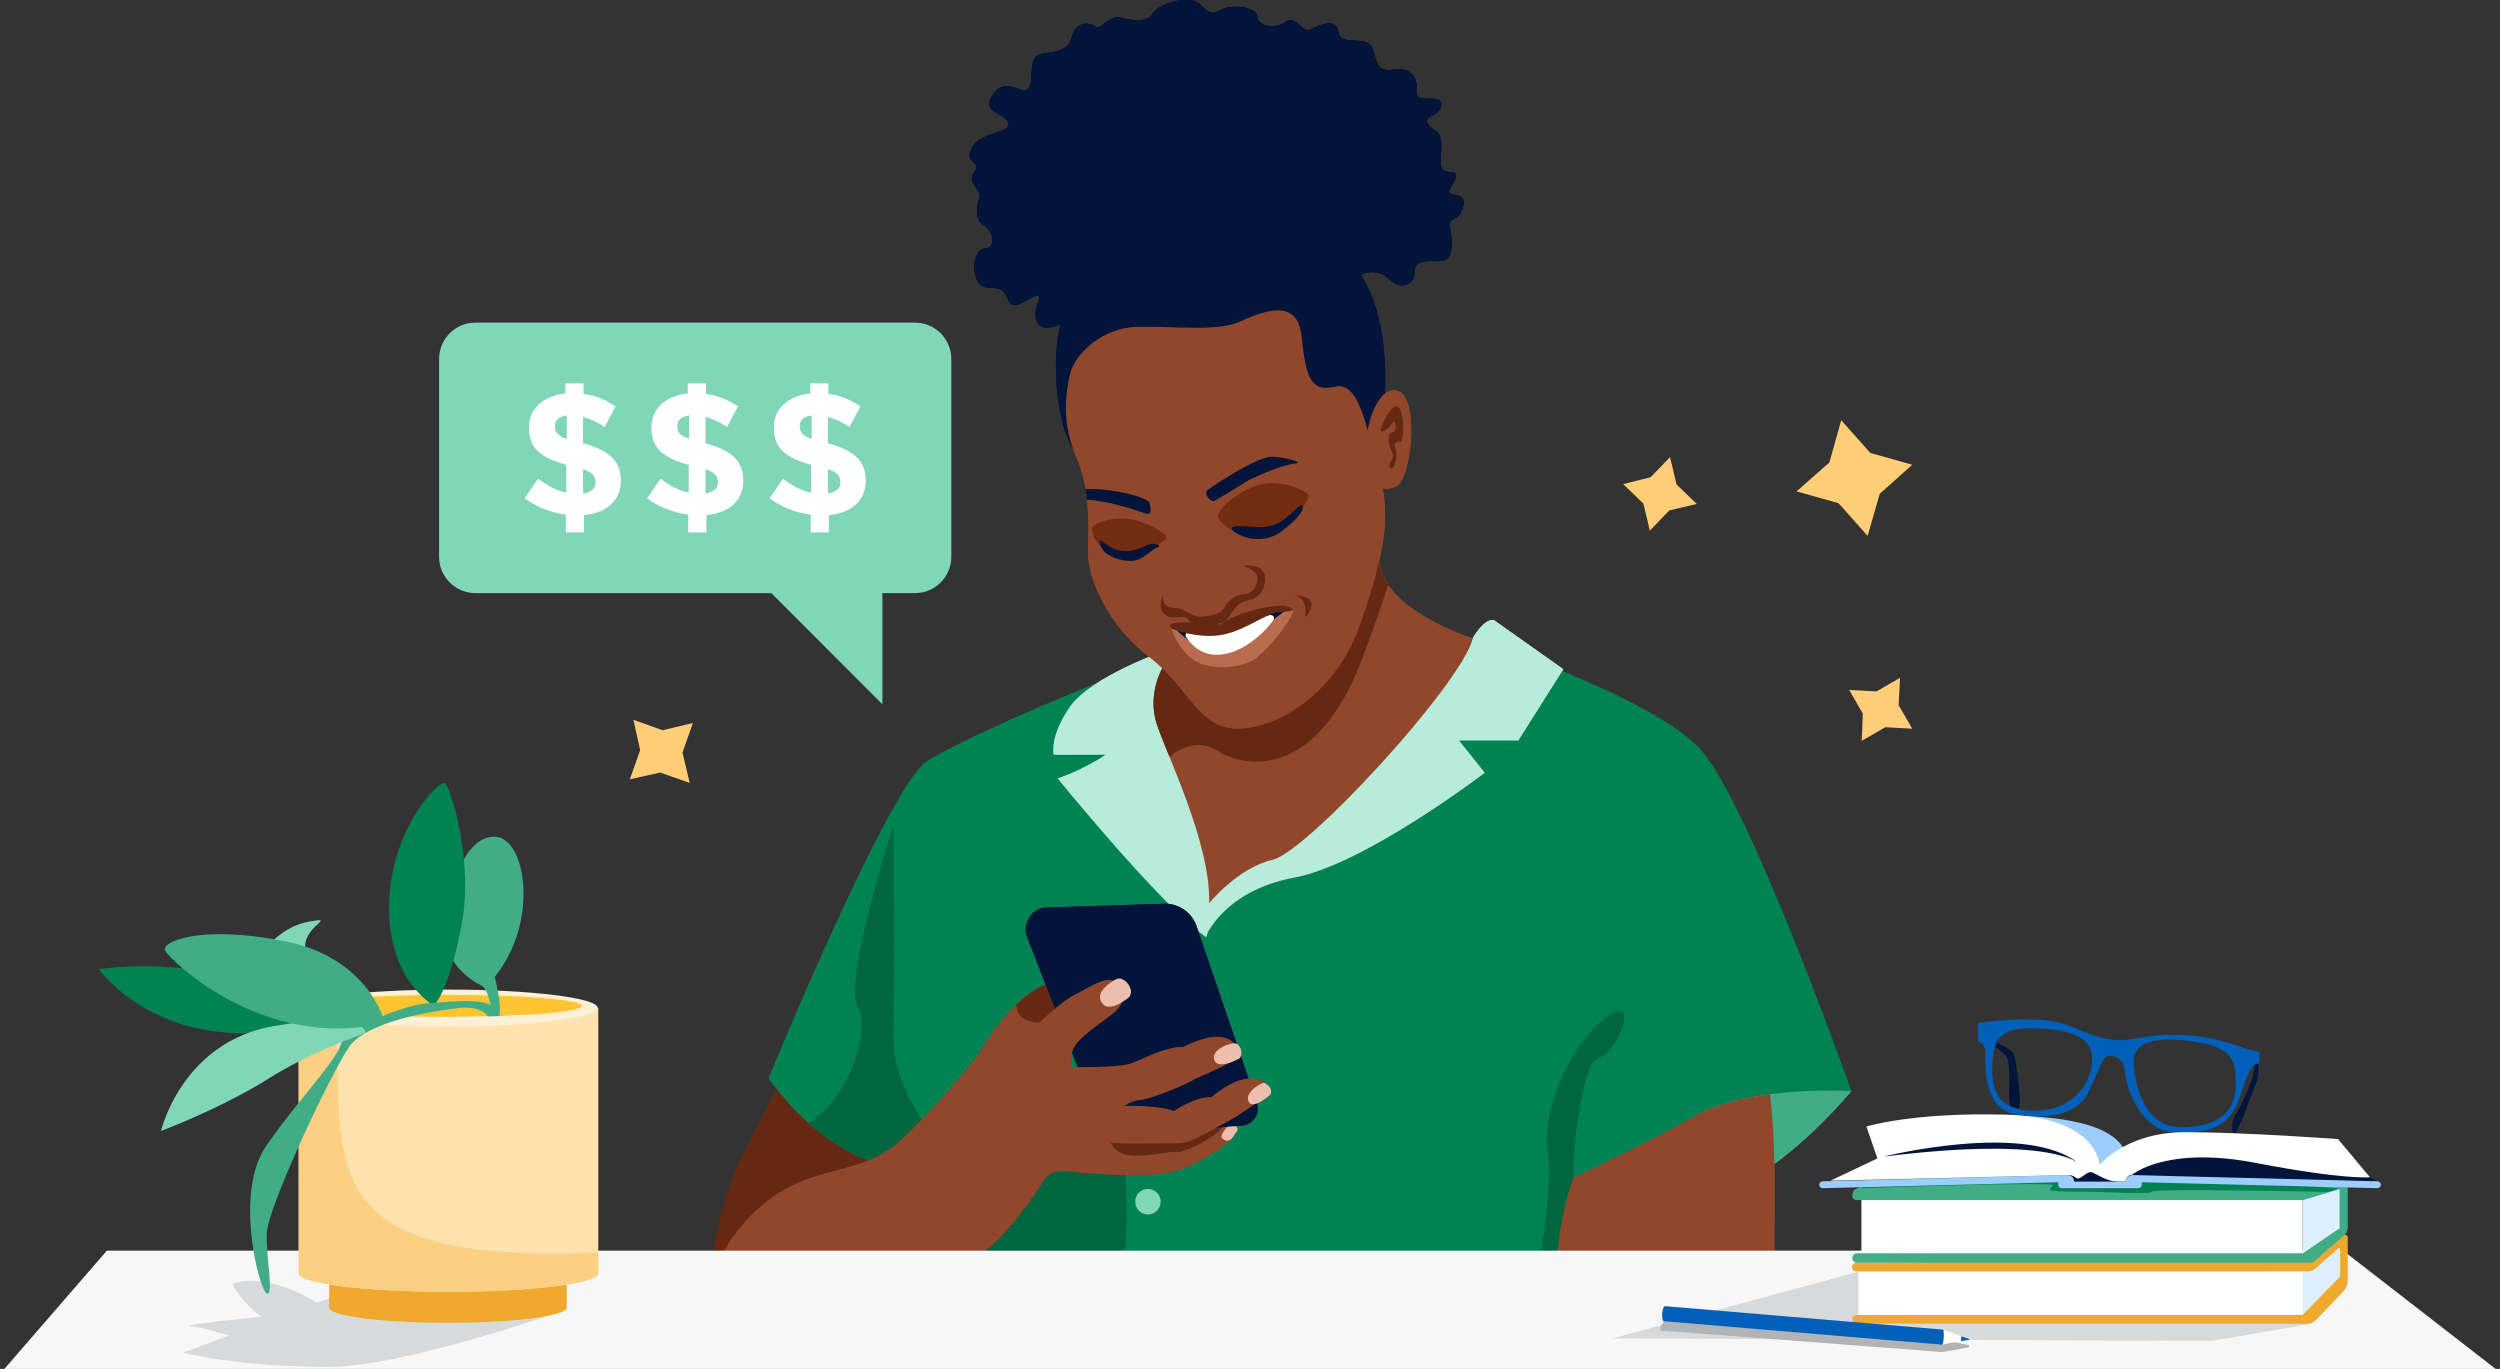 <svg width="515" height="282" viewBox="0 0 515 282" fill="none" xmlns="http://www.w3.org/2000/svg">
	<rect x="0" y="0" width="515" height="282" fill="#333333" stroke="none"/>
	<g clip-path="url(#clip0_2_3)">
		<path
			d="M161.609 221.172C161.609 221.172 153.256 236.889 151.155 242.076C149.054 247.262 144.566 263.579 146.797 269.365C149.028 275.151 180.183 247.992 180.183 247.992L184.074 232.275L161.609 221.172Z"
			fill="#652812"
		/>
		<path
			d="M354.663 221.641C354.663 221.641 380.085 222.006 381.356 224.795C381.356 224.795 364.391 245.412 351.161 245.985C337.931 246.559 354.663 221.641 354.663 221.641Z"
			fill="#40AD87"
		/>
		<path
			d="M158.341 222.11C158.341 222.11 182.985 162.163 190.923 156.872C198.861 151.581 241.326 133.362 251.469 132.476C261.612 131.589 303.377 131.485 303.377 131.485C303.377 131.485 340.291 143.318 350.356 154.5C360.421 165.681 381.356 224.769 381.356 224.769C381.356 224.769 360.707 223.44 349.319 229.825C337.931 236.211 324.156 242.597 324.156 242.597L330.511 299.834H221.118C221.118 299.834 194.373 291.311 184.827 283.335C175.28 275.36 185.346 240.746 185.346 240.746C185.346 240.746 171.052 239.938 158.341 222.11Z"
			fill="#008255"
		/>
		<path
			d="M239.925 134.065C239.925 134.065 224.724 139.409 220.418 145.56C216.111 151.711 217.045 155.49 217.045 155.49H242.001L239.925 134.065Z"
			fill="#C8E4FE"
		/>
		<path
			d="M289.577 145.82L300.939 136.568C304.908 126.585 307.761 127.758 307.761 127.758L322.055 137.871L312.794 152.545H286.619L289.577 145.82Z"
			fill="#C8E4FE"
		/>
		<path
			d="M239.277 145.872C239.277 145.872 230.068 156.272 217.849 160.338C217.849 160.338 238.991 186.35 248.356 192.997C248.356 192.997 248.979 194.039 249.082 186.064C249.186 178.088 246.774 154.839 246.774 154.839L239.277 145.872Z"
			fill="#DEEFFF"
		/>
		<path
			d="M258.836 168.574L244.88 186.09L248.33 193.023C248.33 193.023 252.066 183.483 266.593 180.799C281.12 178.114 305.868 159.191 305.868 159.191L293.494 143.657L258.836 168.574Z"
			fill="#DEEFFF"
		/>
		<path
			d="M227.863 276.533C227.863 272.023 230.976 263.162 231.728 257.662C232.48 252.163 231.728 238.296 231.728 238.296L199.016 236.55L180.832 265.82C180.391 273.275 181.169 280.26 184.827 283.335C194.373 291.311 221.118 299.834 221.118 299.834H229.186C229.315 292.171 227.863 279.66 227.863 276.533Z"
			fill="#004A2D"
		/>
		<path
			d="M184.049 170.06C184.049 170.06 173.568 202.432 176.707 207.358C179.509 211.763 175.125 226.176 166.513 231.363C176.474 240.251 185.32 240.746 185.32 240.746C185.32 240.746 185.06 241.685 184.645 243.275C190.171 241.867 195.307 239.964 195.566 237.749C195.566 237.749 183.711 225.916 184.049 213.483C184.386 201.051 184.049 170.06 184.049 170.06Z"
			fill="#006642"
		/>
		<path
			d="M331.419 209.183C325.012 213.405 317.541 226.906 318.838 237.097C320.135 247.289 315.751 269.678 313.105 275.881C310.459 282.084 320.161 287.271 318.397 299.86H330.485L324.415 245.308C324.26 244.421 324.156 243.535 324.13 242.649C323.922 238.01 325.686 218.748 329.422 217.862C333.157 216.976 337.827 204.96 331.419 209.183Z"
			fill="#006642"
		/>
		<path
			d="M366.595 268.062C364.313 260.399 366.725 244.604 364.65 225.395C359.28 226.098 353.625 227.401 349.293 229.825C337.905 236.211 324.13 242.597 324.13 242.597C324.13 242.597 319.071 255.29 321.25 270.147C323.144 282.892 328.722 290.347 330.122 296.732C330.356 297.749 330.485 298.791 330.46 299.834H377.594C377.594 299.834 369.164 276.663 366.595 268.062Z"
			fill="#91472B"
		/>
		<path
			d="M224.906 97.445C224.906 97.445 224.491 97.862 220.911 92.154C217.331 86.446 215.515 69.374 220.911 59.939C226.306 50.503 237.824 42.163 254.375 43.57C270.925 44.978 286.749 51.494 285.296 82.015C283.844 112.536 256.061 105.76 256.061 105.76L224.906 97.445Z"
			fill="#02143A"
		/>
		<path
			d="M241.56 134.535L239.407 137.714C239.407 137.714 236.294 142.979 238.291 149.157C240.289 155.334 249.446 173.735 249.083 186.064C249.083 186.064 254.971 178.766 262.131 177.124C269.291 175.482 301.017 140.946 303.403 131.511C303.403 131.511 284.259 125.595 284.233 115.143L241.56 134.535Z"
			fill="#91472B"
		/>
		<path
			d="M280.471 136.046C282.962 129.53 284.726 124.422 285.945 120.46C284.881 118.844 284.207 117.072 284.207 115.143L241.56 134.535L239.407 137.714C239.407 137.714 236.294 142.979 238.291 149.157C238.81 150.72 239.77 153.04 240.911 155.881C243.142 154.135 246.904 152.206 250.639 154.578C256.554 158.357 271.081 160.521 280.471 136.046Z"
			fill="#652812"
		/>
		<path
			d="M220.444 77.011C218.913 83.37 219.432 89.105 221.845 94.448C224.257 99.791 224.387 106.933 224.127 113.032C223.868 119.131 228.304 128.826 236.553 135.186C244.802 141.546 246.696 149.574 254.167 150.095C261.638 150.616 274.816 144.1 280.264 128.462C285.711 112.823 286.464 105.551 283.947 96.872C281.431 88.192 280.134 78.418 274.946 79.669C269.758 80.92 268.979 77.141 268.097 69.113C267.215 61.086 259.848 64.265 255.308 66.298C250.769 68.331 241.612 67.184 234.4 67.315C227.188 67.445 221.455 72.814 220.444 77.011Z"
			fill="#91472B"
		/>
		<path
			d="M281.379 90.251C281.379 90.251 282.884 79.565 287.735 80.477C292.586 81.39 290.744 98.644 287.735 100.13C283.273 102.345 280.445 97.106 280.445 97.106L281.379 90.251Z"
			fill="#91472B"
		/>
		<path
			d="M220.833 65.334C220.833 65.334 216.112 68.957 213.985 66.794C211.857 64.63 215.437 60.304 213.544 60.851C211.65 61.398 208.952 64.213 207.811 62.05C206.669 59.886 207.032 59.339 203.427 59.235C199.821 59.131 200.054 51.442 202.752 51.233C205.45 51.025 204.672 47.61 202.648 46.385C200.625 45.16 201.299 42.45 201.74 40.625C202.181 38.801 199.043 37.81 200.703 35.438C202.363 33.066 198.472 33.979 200.21 30.486C201.948 26.994 208.796 27.437 207.681 25.195C206.565 22.953 201.844 23.162 204.646 19.331C207.447 15.499 210.716 20.113 211.935 18.079C213.155 16.047 211.598 11.537 214.529 11.094C217.461 10.651 220.133 10.521 220.807 7.576C221.482 4.63 224.179 4.422 225.528 5.438C226.877 6.455 228.33 3.066 230.794 3.64C233.259 4.213 236.294 4.761 237.539 2.728C238.784 0.695 244.932 -1.104 246.956 0.695C248.979 2.493 249.446 3.301 251.443 2.05C253.441 0.799 258.966 1.372 258.966 3.405C258.966 5.438 262.78 6.116 264.803 4.526C266.826 2.936 268.279 6.794 269.862 6.116C271.444 5.438 275.257 3.301 275.698 6.559C276.139 9.817 281.431 7.002 282.651 9.843C283.87 12.684 283.221 14.926 287.138 14.352C291.055 13.779 292.067 16.281 291.86 18.966C291.652 21.65 297.022 19.07 296.918 21.546C296.814 24.022 292.975 23.814 294.116 25.482C295.258 27.15 296.918 26.733 296.918 29.991C296.918 33.249 296.01 35.282 298.604 35.412C301.198 35.542 299.382 37.341 298.604 39.139C297.826 40.938 302.314 39.035 301.406 42.528C300.498 46.02 298.267 44.326 298.708 46.802C299.149 49.278 299.72 53.788 296.581 53.788C293.442 53.788 291.419 53.449 291.419 56.029C291.419 58.609 288.721 59.965 286.153 57.489C283.584 55.013 280.368 56.42 280.471 56.602C280.575 56.785 243.48 56.081 243.48 56.081L220.833 65.334Z"
			fill="#02143A"
		/>
		<path
			d="M236.475 250.182C237.922 250.182 239.095 249.003 239.095 247.549C239.095 246.095 237.922 244.917 236.475 244.917C235.028 244.917 233.855 246.095 233.855 247.549C233.855 249.003 235.028 250.182 236.475 250.182Z"
			fill="#81D6B8"
		/>
		<path
			d="M158.912 246.819C153.075 251.016 145.033 260.399 146.797 269.391C148.561 278.383 151.026 277.184 152.738 282.136C154.45 287.089 153.749 288.991 167.135 288.288C180.52 287.584 184.541 284.847 187.239 280.26C189.937 275.673 195.359 262.536 201.948 258.288C208.537 254.039 215.93 241.737 215.93 241.737L205.943 218.826C205.943 218.826 202.882 215.49 202.778 215.673C202.674 215.855 193.958 227.193 185.735 234.752C177.511 242.31 168.769 239.73 158.912 246.819Z"
			fill="#91472B"
		/>
		<path
			d="M254.452 228.679C254.452 228.679 254.504 232.719 253.856 234.23C253.207 235.742 246.826 239.86 241.871 241.346C236.916 242.832 222.752 241.606 220.651 241.346C218.55 241.085 216.371 241.111 215.152 242.962C213.933 244.812 204.127 226.698 204.127 226.698L211.261 220.911L226.203 226.046L226.592 233.266L244.88 231.155L254.452 228.679Z"
			fill="#91472B"
		/>
		<path
			d="M228.615 234.804C228.615 234.804 229.212 237.749 232.999 238.036C236.787 238.322 241.067 237.045 242.416 237.306C243.765 237.567 249.394 234.752 251.288 232.823C253.181 230.894 252.559 229.93 252.559 229.93L228.615 234.804Z"
			fill="#652812"
		/>
		<path
			d="M199.691 223.466C199.691 223.466 198.783 222.215 201.611 217.132C204.438 212.05 210.353 204.413 215.93 202.588C221.507 200.764 217.85 213.405 217.85 213.405L199.691 223.466Z"
			fill="#91472B"
		/>
		<path
			d="M215.93 202.614C213.699 203.344 211.442 205.012 209.315 207.045C209.471 208.531 210.223 209.912 212.35 210.46C215.515 211.294 217.694 209.339 218.965 207.541C219.199 204.517 218.784 201.676 215.93 202.614Z"
			fill="#652812"
		/>
		<path
			d="M211.857 189.322L211.676 189.713C211.209 190.729 211.157 191.876 211.546 192.918L227.577 234.178L255.905 231.858C257.825 231.702 259.251 230.008 259.096 228.079C259.07 227.792 259.018 227.506 258.914 227.219L246.488 190.807C245.529 187.966 242.805 186.09 239.822 186.168L215.359 186.95C213.881 187.054 212.506 187.966 211.857 189.322Z"
			fill="#02143A"
		/>
		<path
			d="M212.298 212.441C212.298 212.441 218.005 206.602 221.455 204.882C224.906 203.162 228.07 200.738 230.146 202.432C232.221 204.126 231.65 206.654 229.627 208.479C227.603 210.303 221.819 213.744 220.988 216.35C220.158 218.957 220.988 223.023 220.988 223.023L207.11 226.046L204.723 218.957L212.298 212.441Z"
			fill="#91472B"
		/>
		<path
			d="M226.773 206.211C225.969 204.465 228.018 202.771 229.782 201.78C230.249 201.52 230.82 201.494 231.287 201.754C232.143 202.197 232.766 203.031 232.947 203.97C233.077 204.569 232.869 205.221 232.376 205.586C231.002 206.654 227.915 208.687 226.773 206.211Z"
			fill="#EDBEAD"
		/>
		<path
			d="M219.562 219.791C219.562 219.791 230.275 220.051 232.973 219.061C235.671 218.07 240.288 215.516 243.687 215.673C243.687 215.673 248.356 213.249 251.287 213.587C254.219 213.926 254.893 215.62 255.101 217.158C255.308 218.696 246.826 221.772 245.658 222.554C244.491 223.335 236.994 226.515 234.556 226.646C232.117 226.776 227.681 230.868 227.681 230.868L217.383 228.627L219.562 219.791Z"
			fill="#91472B"
		/>
		<path
			d="M250.094 218.175C249.705 216.559 252.195 215.151 254.141 214.917C254.374 214.891 254.634 214.943 254.815 215.073C255.62 215.699 255.931 216.793 255.542 217.758C255.438 217.94 255.308 218.07 255.127 218.149C254.115 218.67 250.613 220.338 250.094 218.175Z"
			fill="#EDBEAD"
		/>
		<path
			d="M229.783 227.897C229.783 227.897 237.305 227.323 241.897 228.861C241.897 228.861 245.892 225.968 249.575 225.994C249.575 225.994 254.219 221.902 257.773 222.189C261.327 222.475 261.508 224.013 261.327 224.951C261.145 225.89 254.037 230.555 252.247 231.389C250.457 232.223 245.191 235.664 242.857 235.534C240.522 235.403 229.342 235.924 226.981 235.09C224.62 234.256 224.88 228.34 224.88 228.34L229.783 227.897Z"
			fill="#91472B"
		/>
		<path
			d="M257.254 227.011C256.606 225.89 257.591 224.274 260.004 223.153C260.237 223.049 260.497 223.075 260.704 223.205C261.223 223.544 262.079 224.274 261.742 225.316C261.69 225.421 261.638 225.525 261.534 225.603C260.86 226.124 258.084 228.47 257.254 227.011Z"
			fill="#EDBEAD"
		/>
		<path
			d="M284.596 87.906C284.596 87.906 286.541 83.005 287.968 83.787C289.395 84.569 289.265 91.372 288.409 91.033C287.553 90.695 287.06 91.528 287.501 92.441C287.942 93.353 287.449 96.95 286.489 96.429C285.53 95.907 287.449 94.474 286.801 93.275C286.152 92.076 285.478 89.105 286.801 89.105C288.124 89.105 287.449 85.899 286.801 87.15C286.152 88.401 283.662 89.886 284.596 87.906Z"
			fill="#652812"
		/>
		<path
			d="M250.976 106.776C252.144 108.548 255.671 111.389 260.704 110.008C265.737 108.627 270.354 102.606 269.524 101.824C268.694 101.042 264.154 98.644 259.485 99.869C254.815 101.094 250.12 105.473 250.976 106.776Z"
			fill="#063BF3"
		/>
		<path
			d="M224.906 109.122C224.698 107.819 229.627 106.177 233.362 107.037C237.098 107.897 241.041 110.269 240.185 111.051C239.329 111.833 234.244 115.768 230.535 114.804C229.004 114.387 225.425 112.536 224.906 109.122Z"
			fill="#063BF3"
		/>
		<path
			d="M250.12 103.205C249.575 103.518 247.708 101.72 248.823 100.886C249.938 100.052 259.096 93.927 262.105 94.083C265.114 94.239 268.798 95.36 266.774 95.49C264.751 95.621 258.291 98.097 256.009 99.635C253.648 101.224 251.832 102.215 250.12 103.205Z"
			fill="#02143A"
		/>
		<path
			d="M229.938 101.224C227.863 100.833 225.736 100.677 223.634 100.755C223.764 101.485 223.842 102.215 223.92 102.971C227.707 102.997 234.296 105.134 235.775 105.707C237.435 106.385 237.02 104.639 236.89 103.857C236.761 103.075 235.204 102.189 229.938 101.224Z"
			fill="#02143A"
		/>
		<path
			d="M226.566 111.468C226.592 111.963 226.696 113.214 228.252 114.23C229.809 115.247 232.973 116.159 234.945 115.038C236.916 113.918 237.798 112.823 238.499 112.771C239.199 112.719 238.629 111.963 237.435 112.015C236.242 112.067 234.867 113.292 232.636 113.501C228.641 113.892 226.514 110.555 226.566 111.468Z"
			fill="#02143A"
		/>
		<path
			d="M253.804 109.096C254.037 109.852 259.485 112.901 264.102 109.383C268.045 106.385 268.512 104.9 268.383 104.196C268.227 103.414 266.204 105.734 264.518 107.011C263.143 108.027 261.456 108.575 259.744 108.601C257.176 108.653 253.389 107.767 253.804 109.096Z"
			fill="#02143A"
		/>
		<path
			d="M239.614 122.675C239.614 122.675 239.225 125.23 241.741 125.23C244.258 125.23 245.425 127.315 247.889 127.028C250.354 126.741 251.806 126.194 252.429 124.865C253.052 123.535 255.023 122.336 256.631 122.336C258.24 122.336 259.459 119.678 258.888 118.453C258.318 117.228 256.061 116.55 256.061 116.55C256.061 116.55 259.226 116.081 260.237 117.775C261.249 119.469 260.211 123.197 257.332 123.614C254.452 124.031 253.83 126.455 252.611 127.732C251.391 129.009 245.451 129.061 244.725 127.575C244.232 126.585 241.897 127.601 240.626 126.976C239.355 126.35 238.525 125.047 239.614 122.675Z"
			fill="#652812"
		/>
		<path
			d="M242.961 129.009C242.961 129.009 240.522 128.462 240.989 129.009C241.456 129.556 242.545 133.805 245.944 135.994C249.342 138.184 255.205 137.688 258.136 135.994C261.067 134.3 266.904 126.559 266.359 125.647C265.815 124.734 259.744 126.012 259.744 126.012L250.328 130.156L242.961 129.009Z"
			fill="#B96C4F"
		/>
		<path
			d="M251.469 134.847C257.15 134.352 262.728 128.123 263.117 126.116C263.169 125.907 263.169 125.673 263.117 125.438C261.431 125.647 259.719 126.012 259.719 126.012L250.328 130.156L242.961 129.009C242.961 129.009 241.352 128.748 241.119 128.983C241.612 129.478 242.208 129.843 242.883 130.051C244.439 130.442 245.788 135.369 251.469 134.847Z"
			fill="white"
		/>
		<path
			d="M260.211 125.829C260.211 125.829 260.289 127.184 261.041 126.846C261.793 126.507 262.623 126.767 262.416 127.575C262.208 128.383 264.439 127.888 264.439 127.888V126.376L263.116 125.438L260.211 125.829Z"
			fill="#02143A"
		/>
		<path
			d="M244.543 129.113C244.543 129.113 244.491 130.442 244.387 130.416C244.283 130.39 244.102 131.068 244.387 131.381C244.672 131.694 244.231 132.475 244.231 132.475L242.338 129.817L244.543 129.113Z"
			fill="#02143A"
		/>
		<path
			d="M241.456 129.582C241.456 129.582 247.059 131.746 251.988 130.729C256.917 129.713 261.015 126.142 263.713 126.064C266.411 125.985 267.319 125.595 265.036 124.917C262.754 124.239 254.271 126.298 251.469 128.644C251.469 128.644 238.369 127.158 241.456 129.582Z"
			fill="#652812"
		/>
		<path
			d="M266.359 122.571C266.359 122.571 270.691 122.754 270.173 124.787C269.654 126.82 268.798 127.08 268.798 127.08C268.798 127.08 269.758 123.04 266.359 122.571Z"
			fill="#652812"
		/>
		<path
			d="M158.912 246.819C153.075 251.016 145.033 260.399 146.797 269.391C148.561 278.383 151.026 277.184 152.738 282.136C154.45 287.089 153.749 288.991 167.135 288.288C180.52 287.584 184.541 284.847 187.239 280.26C189.937 275.673 195.359 262.536 201.948 258.288C208.537 254.039 215.93 241.737 215.93 241.737L205.943 218.826C205.943 218.826 202.882 215.49 202.778 215.673C202.674 215.855 193.958 227.193 185.735 234.752C177.511 242.31 168.769 239.73 158.912 246.819Z"
			fill="#91472B"
		/>
		<path
			d="M254.452 228.679C254.452 228.679 254.504 232.719 253.856 234.23C253.207 235.742 246.826 239.86 241.871 241.346C236.916 242.832 222.752 241.606 220.651 241.346C218.55 241.085 216.371 241.111 215.152 242.962C213.933 244.812 204.127 226.698 204.127 226.698L211.261 220.911L226.203 226.046L226.592 233.266L244.88 231.155L254.452 228.679Z"
			fill="#91472B"
		/>
		<path
			d="M228.615 234.804C228.615 234.804 229.212 237.749 232.999 238.036C236.787 238.322 241.067 237.045 242.416 237.306C243.765 237.567 249.394 234.752 251.288 232.823C253.181 230.894 252.559 229.93 252.559 229.93L228.615 234.804Z"
			fill="#652812"
		/>
		<path
			d="M199.691 223.466C199.691 223.466 198.783 222.215 201.611 217.132C204.438 212.05 210.353 204.413 215.93 202.588C221.507 200.764 217.85 213.405 217.85 213.405L199.691 223.466Z"
			fill="#91472B"
		/>
		<path
			d="M215.93 202.614C213.699 203.344 211.442 205.012 209.315 207.045C209.471 208.531 210.223 209.912 212.35 210.46C215.515 211.294 217.694 209.339 218.965 207.541C219.199 204.517 218.784 201.676 215.93 202.614Z"
			fill="#652812"
		/>
		<path
			d="M211.857 189.322L211.676 189.713C211.209 190.729 211.157 191.876 211.546 192.918L227.577 234.178L255.905 231.858C257.825 231.702 259.251 230.008 259.096 228.079C259.07 227.792 259.018 227.506 258.914 227.219L246.488 190.807C245.529 187.966 242.805 186.09 239.822 186.168L215.359 186.95C213.881 187.054 212.506 187.966 211.857 189.322Z"
			fill="#02143A"
		/>
		<path
			d="M212.298 212.441C212.298 212.441 218.005 206.602 221.455 204.882C224.906 203.162 228.07 200.738 230.146 202.432C232.221 204.126 231.65 206.654 229.627 208.479C227.603 210.303 221.819 213.744 220.988 216.35C220.158 218.957 220.988 223.023 220.988 223.023L207.11 226.046L204.723 218.957L212.298 212.441Z"
			fill="#91472B"
		/>
		<path
			d="M226.773 206.211C225.969 204.465 228.018 202.771 229.782 201.78C230.249 201.52 230.82 201.494 231.287 201.754C232.143 202.197 232.766 203.031 232.947 203.97C233.077 204.569 232.869 205.221 232.376 205.586C231.002 206.654 227.915 208.687 226.773 206.211Z"
			fill="#EDBEAD"
		/>
		<path
			d="M219.562 219.791C219.562 219.791 230.275 220.051 232.973 219.061C235.671 218.07 240.288 215.516 243.687 215.673C243.687 215.673 248.356 213.249 251.287 213.587C254.219 213.926 254.893 215.62 255.101 217.158C255.308 218.696 246.826 221.772 245.658 222.554C244.491 223.335 236.994 226.515 234.556 226.646C232.117 226.776 227.681 230.868 227.681 230.868L217.383 228.627L219.562 219.791Z"
			fill="#91472B"
		/>
		<path
			d="M250.094 218.175C249.705 216.559 252.195 215.151 254.141 214.917C254.374 214.891 254.634 214.943 254.815 215.073C255.62 215.699 255.931 216.793 255.542 217.758C255.438 217.94 255.308 218.07 255.127 218.149C254.115 218.67 250.613 220.338 250.094 218.175Z"
			fill="#EDBEAD"
		/>
		<path
			d="M229.783 227.897C229.783 227.897 237.305 227.323 241.897 228.861C241.897 228.861 245.892 225.968 249.575 225.994C249.575 225.994 254.219 221.902 257.773 222.189C261.327 222.475 261.508 224.013 261.327 224.951C261.145 225.89 254.037 230.555 252.247 231.389C250.457 232.223 245.191 235.664 242.857 235.534C240.522 235.403 229.342 235.924 226.981 235.09C224.62 234.256 224.88 228.34 224.88 228.34L229.783 227.897Z"
			fill="#91472B"
		/>
		<path
			d="M257.254 227.011C256.606 225.89 257.591 224.274 260.004 223.153C260.237 223.049 260.497 223.075 260.704 223.205C261.223 223.544 262.079 224.274 261.742 225.316C261.69 225.421 261.638 225.525 261.534 225.603C260.86 226.124 258.084 228.47 257.254 227.011Z"
			fill="#EDBEAD"
		/>
		<path
			d="M220.833 65.334C220.833 65.334 216.112 68.957 213.985 66.794C211.857 64.63 215.437 60.304 213.544 60.851C211.65 61.398 208.952 64.213 207.811 62.05C206.669 59.886 207.032 59.339 203.427 59.235C199.821 59.131 200.054 51.442 202.752 51.233C205.45 51.025 204.672 47.61 202.648 46.385C200.625 45.16 201.299 42.45 201.74 40.625C202.181 38.801 199.043 37.81 200.703 35.438C202.363 33.066 198.472 33.979 200.21 30.486C201.948 26.994 208.796 27.437 207.681 25.195C206.565 22.953 201.844 23.162 204.646 19.331C207.447 15.499 210.716 20.113 211.935 18.079C213.155 16.047 211.598 11.537 214.529 11.094C217.461 10.651 220.133 10.521 220.807 7.576C221.482 4.63 224.179 4.422 225.528 5.438C226.877 6.455 228.33 3.066 230.794 3.64C233.259 4.213 236.294 4.761 237.539 2.728C238.784 0.695 244.932 -1.104 246.956 0.695C248.979 2.493 249.446 3.301 251.443 2.05C253.441 0.799 258.966 1.372 258.966 3.405C258.966 5.438 262.78 6.116 264.803 4.526C266.826 2.936 268.279 6.794 269.862 6.116C271.444 5.438 275.257 3.301 275.698 6.559C276.139 9.817 281.431 7.002 282.651 9.843C283.87 12.684 283.221 14.926 287.138 14.352C291.055 13.779 292.067 16.281 291.86 18.966C291.652 21.65 297.022 19.07 296.918 21.546C296.814 24.022 292.975 23.814 294.116 25.482C295.258 27.15 296.918 26.733 296.918 29.991C296.918 33.249 296.01 35.282 298.604 35.412C301.198 35.542 299.382 37.341 298.604 39.139C297.826 40.938 302.314 39.035 301.406 42.528C300.498 46.02 298.267 44.326 298.708 46.802C299.149 49.278 299.72 53.788 296.581 53.788C293.442 53.788 291.419 53.449 291.419 56.029C291.419 58.609 288.721 59.965 286.153 57.489C283.584 55.013 280.368 56.42 280.471 56.602C280.575 56.785 243.48 56.081 243.48 56.081L220.833 65.334Z"
			fill="#02143A"
		/>
		<path
			d="M161.609 221.172C161.609 221.172 153.256 236.889 151.155 242.076C149.054 247.262 144.566 263.579 146.797 269.365C149.028 275.151 180.183 247.992 180.183 247.992L184.074 232.275L161.609 221.172Z"
			fill="#652812"
		/>
		<path
			d="M354.663 221.641C354.663 221.641 380.085 222.006 381.356 224.795C381.356 224.795 364.391 245.412 351.161 245.985C337.931 246.559 354.663 221.641 354.663 221.641Z"
			fill="#40AD87"
		/>
		<path
			d="M158.341 222.11C158.341 222.11 182.985 162.163 190.923 156.872C198.861 151.581 241.326 133.362 251.469 132.476C261.612 131.589 303.377 131.485 303.377 131.485C303.377 131.485 340.291 143.318 350.356 154.5C360.421 165.681 381.356 224.769 381.356 224.769C381.356 224.769 360.707 223.44 349.319 229.825C337.931 236.211 324.156 242.597 324.156 242.597L330.511 299.834H221.118C221.118 299.834 194.373 291.311 184.827 283.335C175.28 275.36 185.346 240.746 185.346 240.746C185.346 240.746 171.052 239.938 158.341 222.11Z"
			fill="#008255"
		/>
		<path
			d="M239.925 134.065C239.925 134.065 224.724 139.409 220.418 145.56C216.111 151.711 217.045 155.49 217.045 155.49H242.001L239.925 134.065Z"
			fill="#B7ECDA"
		/>
		<path
			d="M289.577 145.82L300.939 136.568C304.908 126.585 307.761 127.758 307.761 127.758L322.055 137.871L312.794 152.545H286.619L289.577 145.82Z"
			fill="#B7ECDA"
		/>
		<path
			d="M239.277 145.872C239.277 145.872 230.068 156.272 217.849 160.338C217.849 160.338 238.991 186.35 248.356 192.997C248.356 192.997 248.979 194.039 249.082 186.064C249.186 178.088 246.774 154.839 246.774 154.839L239.277 145.872Z"
			fill="#B7ECDA"
		/>
		<path
			d="M258.836 168.574L244.88 186.09L248.33 193.023C248.33 193.023 252.066 183.483 266.593 180.799C281.12 178.114 305.868 159.191 305.868 159.191L293.494 143.657L258.836 168.574Z"
			fill="#B7ECDA"
		/>
		<path
			d="M227.863 276.533C227.863 272.023 230.976 263.162 231.728 257.662C232.48 252.163 231.728 238.296 231.728 238.296L199.016 236.55L180.832 265.82C180.391 273.275 181.169 280.26 184.827 283.335C194.373 291.311 221.118 299.834 221.118 299.834H229.186C229.315 292.171 227.863 279.66 227.863 276.533Z"
			fill="#006642"
		/>
		<path
			d="M184.049 170.06C184.049 170.06 173.568 202.432 176.707 207.358C179.509 211.763 175.125 226.176 166.513 231.363C176.474 240.251 185.32 240.746 185.32 240.746C185.32 240.746 185.06 241.685 184.645 243.275C190.171 241.867 195.307 239.964 195.566 237.749C195.566 237.749 183.711 225.916 184.049 213.483C184.386 201.051 184.049 170.06 184.049 170.06Z"
			fill="#006642"
		/>
		<path
			d="M331.419 209.183C325.012 213.405 317.541 226.906 318.838 237.097C320.135 247.289 315.751 269.678 313.105 275.881C310.459 282.084 320.161 287.271 318.397 299.86H330.485L324.415 245.308C324.26 244.421 324.156 243.535 324.13 242.649C323.922 238.01 325.686 218.748 329.422 217.862C333.157 216.976 337.827 204.96 331.419 209.183Z"
			fill="#006642"
		/>
		<path
			d="M366.595 268.062C364.313 260.399 366.725 244.604 364.65 225.395C359.28 226.098 353.625 227.401 349.293 229.825C337.905 236.211 324.13 242.597 324.13 242.597C324.13 242.597 319.071 255.29 321.25 270.147C323.144 282.892 328.722 290.347 330.122 296.732C330.356 297.749 330.485 298.791 330.46 299.834H377.594C377.594 299.834 369.164 276.663 366.595 268.062Z"
			fill="#91472B"
		/>
		<path
			d="M224.906 97.445C224.906 97.445 224.491 97.862 220.911 92.154C217.331 86.446 215.515 69.374 220.911 59.939C226.306 50.503 237.824 42.163 254.375 43.57C270.925 44.978 286.749 51.494 285.296 82.015C283.844 112.536 256.061 105.76 256.061 105.76L224.906 97.445Z"
			fill="#02143A"
		/>
		<path
			d="M241.56 134.535L239.407 137.714C239.407 137.714 236.294 142.979 238.291 149.157C240.289 155.334 249.446 173.735 249.083 186.064C249.083 186.064 254.971 178.766 262.131 177.124C269.291 175.482 301.017 140.946 303.403 131.511C303.403 131.511 284.259 125.595 284.233 115.143L241.56 134.535Z"
			fill="#91472B"
		/>
		<path
			d="M280.471 136.046C282.962 129.53 284.726 124.422 285.945 120.46C284.881 118.844 284.207 117.072 284.207 115.143L241.56 134.535L239.407 137.714C239.407 137.714 236.294 142.979 238.291 149.157C238.81 150.72 239.77 153.04 240.911 155.881C243.142 154.135 246.904 152.206 250.639 154.578C256.554 158.357 271.081 160.521 280.471 136.046Z"
			fill="#652812"
		/>
		<path
			d="M220.444 77.011C218.913 83.37 219.432 89.105 221.845 94.448C224.257 99.791 224.387 106.933 224.127 113.032C223.868 119.131 228.304 128.826 236.553 135.186C244.802 141.546 246.696 149.574 254.167 150.095C261.638 150.616 274.816 144.1 280.264 128.462C285.711 112.823 286.464 105.551 283.947 96.872C281.431 88.192 280.134 78.418 274.946 79.669C269.758 80.92 268.979 77.141 268.097 69.113C267.215 61.086 259.848 64.265 255.308 66.298C250.769 68.331 241.612 67.184 234.4 67.315C227.188 67.445 221.455 72.814 220.444 77.011Z"
			fill="#91472B"
		/>
		<path
			d="M281.379 90.251C281.379 90.251 282.884 79.565 287.735 80.477C292.586 81.39 290.744 98.644 287.735 100.13C283.273 102.345 280.445 97.106 280.445 97.106L281.379 90.251Z"
			fill="#91472B"
		/>
		<path
			d="M220.833 65.334C220.833 65.334 216.112 68.957 213.985 66.794C211.857 64.63 215.437 60.304 213.544 60.851C211.65 61.398 208.952 64.213 207.811 62.05C206.669 59.886 207.032 59.339 203.427 59.235C199.821 59.131 200.054 51.442 202.752 51.233C205.45 51.025 204.672 47.61 202.648 46.385C200.625 45.16 201.299 42.45 201.74 40.625C202.181 38.801 199.043 37.81 200.703 35.438C202.363 33.066 198.472 33.979 200.21 30.486C201.948 26.994 208.796 27.437 207.681 25.195C206.565 22.953 201.844 23.162 204.646 19.331C207.447 15.499 210.716 20.113 211.935 18.079C213.155 16.047 211.598 11.537 214.529 11.094C217.461 10.651 220.133 10.521 220.807 7.576C221.482 4.63 224.179 4.422 225.528 5.438C226.877 6.455 228.33 3.066 230.794 3.64C233.259 4.213 236.294 4.761 237.539 2.728C238.784 0.695 244.932 -1.104 246.956 0.695C248.979 2.493 249.446 3.301 251.443 2.05C253.441 0.799 258.966 1.372 258.966 3.405C258.966 5.438 262.78 6.116 264.803 4.526C266.826 2.936 268.279 6.794 269.862 6.116C271.444 5.438 275.257 3.301 275.698 6.559C276.139 9.817 281.431 7.002 282.651 9.843C283.87 12.684 283.221 14.926 287.138 14.352C291.055 13.779 292.067 16.281 291.86 18.966C291.652 21.65 297.022 19.07 296.918 21.546C296.814 24.022 292.975 23.814 294.116 25.482C295.258 27.15 296.918 26.733 296.918 29.991C296.918 33.249 296.01 35.282 298.604 35.412C301.198 35.542 299.382 37.341 298.604 39.139C297.826 40.938 302.314 39.035 301.406 42.528C300.498 46.02 298.267 44.326 298.708 46.802C299.149 49.278 299.72 53.788 296.581 53.788C293.442 53.788 291.419 53.449 291.419 56.029C291.419 58.609 288.721 59.965 286.153 57.489C283.584 55.013 280.368 56.42 280.471 56.602C280.575 56.785 243.48 56.081 243.48 56.081L220.833 65.334Z"
			fill="#02143A"
		/>
		<path
			d="M236.475 250.182C237.922 250.182 239.095 249.003 239.095 247.549C239.095 246.095 237.922 244.917 236.475 244.917C235.028 244.917 233.855 246.095 233.855 247.549C233.855 249.003 235.028 250.182 236.475 250.182Z"
			fill="#81D6B8"
		/>
		<path
			d="M158.912 246.819C153.075 251.016 145.033 260.399 146.797 269.391C148.561 278.383 151.026 277.184 152.738 282.136C154.45 287.089 153.749 288.991 167.135 288.288C180.52 287.584 184.541 284.847 187.239 280.26C189.937 275.673 195.359 262.536 201.948 258.288C208.537 254.039 215.93 241.737 215.93 241.737L205.943 218.826C205.943 218.826 202.882 215.49 202.778 215.673C202.674 215.855 193.958 227.193 185.735 234.752C177.511 242.31 168.769 239.73 158.912 246.819Z"
			fill="#91472B"
		/>
		<path
			d="M254.452 228.679C254.452 228.679 254.504 232.719 253.856 234.23C253.207 235.742 246.826 239.86 241.871 241.346C236.916 242.832 222.752 241.606 220.651 241.346C218.55 241.085 216.371 241.111 215.152 242.962C213.933 244.812 204.127 226.698 204.127 226.698L211.261 220.911L226.203 226.046L226.592 233.266L244.88 231.155L254.452 228.679Z"
			fill="#91472B"
		/>
		<path
			d="M228.615 234.804C228.615 234.804 229.212 237.749 232.999 238.036C236.787 238.322 241.067 237.045 242.416 237.306C243.765 237.567 249.394 234.752 251.288 232.823C253.181 230.894 252.559 229.93 252.559 229.93L228.615 234.804Z"
			fill="#652812"
		/>
		<path
			d="M199.691 223.466C199.691 223.466 198.783 222.215 201.611 217.132C204.438 212.05 210.353 204.413 215.93 202.588C221.507 200.764 217.85 213.405 217.85 213.405L199.691 223.466Z"
			fill="#91472B"
		/>
		<path
			d="M215.93 202.614C213.699 203.344 211.442 205.012 209.315 207.045C209.471 208.531 210.223 209.912 212.35 210.46C215.515 211.294 217.694 209.339 218.965 207.541C219.199 204.517 218.784 201.676 215.93 202.614Z"
			fill="#652812"
		/>
		<path
			d="M211.857 189.322L211.676 189.713C211.209 190.729 211.157 191.876 211.546 192.918L227.577 234.178L255.905 231.858C257.825 231.702 259.251 230.008 259.096 228.079C259.07 227.792 259.018 227.506 258.914 227.219L246.488 190.807C245.529 187.966 242.805 186.09 239.822 186.168L215.359 186.95C213.881 187.054 212.506 187.966 211.857 189.322Z"
			fill="#02143A"
		/>
		<path
			d="M212.298 212.441C212.298 212.441 218.005 206.602 221.455 204.882C224.906 203.162 228.07 200.738 230.146 202.432C232.221 204.126 231.65 206.654 229.627 208.479C227.603 210.303 221.819 213.744 220.988 216.35C220.158 218.957 220.988 223.023 220.988 223.023L207.11 226.046L204.723 218.957L212.298 212.441Z"
			fill="#91472B"
		/>
		<path
			d="M226.773 206.211C225.969 204.465 228.018 202.771 229.782 201.78C230.249 201.52 230.82 201.494 231.287 201.754C232.143 202.197 232.766 203.031 232.947 203.97C233.077 204.569 232.869 205.221 232.376 205.586C231.002 206.654 227.915 208.687 226.773 206.211Z"
			fill="#EDBEAD"
		/>
		<path
			d="M219.562 219.791C219.562 219.791 230.275 220.051 232.973 219.061C235.671 218.07 240.288 215.516 243.687 215.673C243.687 215.673 248.356 213.249 251.287 213.587C254.219 213.926 254.893 215.62 255.101 217.158C255.308 218.696 246.826 221.772 245.658 222.554C244.491 223.335 236.994 226.515 234.556 226.646C232.117 226.776 227.681 230.868 227.681 230.868L217.383 228.627L219.562 219.791Z"
			fill="#91472B"
		/>
		<path
			d="M250.094 218.175C249.705 216.559 252.195 215.151 254.141 214.917C254.374 214.891 254.634 214.943 254.815 215.073C255.62 215.699 255.931 216.793 255.542 217.758C255.438 217.94 255.308 218.07 255.127 218.149C254.115 218.67 250.613 220.338 250.094 218.175Z"
			fill="#EDBEAD"
		/>
		<path
			d="M229.783 227.897C229.783 227.897 237.305 227.323 241.897 228.861C241.897 228.861 245.892 225.968 249.575 225.994C249.575 225.994 254.219 221.902 257.773 222.189C261.327 222.475 261.508 224.013 261.327 224.951C261.145 225.89 254.037 230.555 252.247 231.389C250.457 232.223 245.191 235.664 242.857 235.534C240.522 235.403 229.342 235.924 226.981 235.09C224.62 234.256 224.88 228.34 224.88 228.34L229.783 227.897Z"
			fill="#91472B"
		/>
		<path
			d="M257.254 227.011C256.606 225.89 257.591 224.274 260.004 223.153C260.237 223.049 260.497 223.075 260.704 223.205C261.223 223.544 262.079 224.274 261.742 225.316C261.69 225.421 261.638 225.525 261.534 225.603C260.86 226.124 258.084 228.47 257.254 227.011Z"
			fill="#EDBEAD"
		/>
		<path
			d="M284.596 87.906C284.596 87.906 286.541 83.005 287.968 83.787C289.395 84.569 289.265 91.372 288.409 91.033C287.553 90.695 287.06 91.528 287.501 92.441C287.942 93.353 287.449 96.95 286.489 96.429C285.53 95.907 287.449 94.474 286.801 93.275C286.152 92.076 285.478 89.105 286.801 89.105C288.124 89.105 287.449 85.899 286.801 87.15C286.152 88.401 283.662 89.886 284.596 87.906Z"
			fill="#652812"
		/>
		<path
			d="M250.976 106.776C252.144 108.548 255.671 111.389 260.704 110.008C265.737 108.627 270.354 102.606 269.524 101.824C268.694 101.042 264.154 98.644 259.485 99.869C254.815 101.094 250.12 105.473 250.976 106.776Z"
			fill="#742C11"
		/>
		<path
			d="M224.906 109.122C224.698 107.819 229.627 106.177 233.362 107.037C237.098 107.897 241.041 110.269 240.185 111.051C239.329 111.833 234.244 115.768 230.535 114.804C229.004 114.387 225.425 112.536 224.906 109.122Z"
			fill="#742C11"
		/>
		<path
			d="M250.12 103.205C249.575 103.518 247.708 101.72 248.823 100.886C249.938 100.052 259.096 93.927 262.105 94.083C265.114 94.239 268.798 95.36 266.774 95.49C264.751 95.621 258.291 98.097 256.009 99.635C253.648 101.224 251.832 102.215 250.12 103.205Z"
			fill="#02143A"
		/>
		<path
			d="M229.938 101.224C227.863 100.833 225.736 100.677 223.634 100.755C223.764 101.485 223.842 102.215 223.92 102.971C227.707 102.997 234.296 105.134 235.775 105.707C237.435 106.385 237.02 104.639 236.89 103.857C236.761 103.075 235.204 102.189 229.938 101.224Z"
			fill="#02143A"
		/>
		<path
			d="M226.566 111.468C226.592 111.963 226.696 113.214 228.252 114.23C229.809 115.247 232.973 116.159 234.945 115.038C236.916 113.918 237.798 112.823 238.499 112.771C239.199 112.719 238.629 111.963 237.435 112.015C236.242 112.067 234.867 113.292 232.636 113.501C228.641 113.892 226.514 110.555 226.566 111.468Z"
			fill="#02143A"
		/>
		<path
			d="M253.804 109.096C254.037 109.852 259.485 112.901 264.102 109.383C268.045 106.385 268.512 104.9 268.383 104.196C268.227 103.414 266.204 105.734 264.518 107.011C263.143 108.027 261.456 108.575 259.744 108.601C257.176 108.653 253.389 107.767 253.804 109.096Z"
			fill="#02143A"
		/>
		<path
			d="M239.614 122.675C239.614 122.675 239.225 125.23 241.741 125.23C244.258 125.23 245.425 127.315 247.889 127.028C250.354 126.741 251.806 126.194 252.429 124.865C253.052 123.535 255.023 122.336 256.631 122.336C258.24 122.336 259.459 119.678 258.888 118.453C258.318 117.228 256.061 116.55 256.061 116.55C256.061 116.55 259.226 116.081 260.237 117.775C261.249 119.469 260.211 123.197 257.332 123.614C254.452 124.031 253.83 126.455 252.611 127.732C251.391 129.009 245.451 129.061 244.725 127.575C244.232 126.585 241.897 127.601 240.626 126.976C239.355 126.35 238.525 125.047 239.614 122.675Z"
			fill="#652812"
		/>
		<path
			d="M242.961 129.009C242.961 129.009 240.522 128.462 240.989 129.009C241.456 129.556 242.545 133.805 245.944 135.994C249.342 138.184 255.205 137.688 258.136 135.994C261.067 134.3 266.904 126.559 266.359 125.647C265.815 124.734 259.744 126.012 259.744 126.012L250.328 130.156L242.961 129.009Z"
			fill="#B96C4F"
		/>
		<path
			d="M251.469 134.847C257.15 134.352 262.728 128.123 263.117 126.116C263.169 125.907 263.169 125.673 263.117 125.438C261.431 125.647 259.719 126.012 259.719 126.012L250.328 130.156L242.961 129.009C242.961 129.009 241.352 128.748 241.119 128.983C241.612 129.478 242.208 129.843 242.883 130.051C244.439 130.442 245.788 135.369 251.469 134.847Z"
			fill="white"
		/>
		<path
			d="M260.211 125.829C260.211 125.829 260.289 127.184 261.041 126.846C261.793 126.507 262.623 126.767 262.416 127.575L264.617 125.917L263.116 125.438L260.211 125.829Z"
			fill="#02143A"
		/>
		<path
			d="M244.543 129.113C244.543 129.113 244.491 130.442 244.387 130.416C244.283 130.39 244.102 131.068 244.387 131.381C244.672 131.694 244.964 132.088 244.964 132.088L242.338 129.817L244.543 129.113Z"
			fill="#02143A"
		/>
		<path
			d="M241.456 129.582C241.456 129.582 247.059 131.746 251.988 130.729C256.917 129.713 261.015 126.142 263.713 126.064C266.411 125.985 267.319 125.595 265.036 124.917C262.754 124.239 254.271 126.298 251.469 128.644C251.469 128.644 238.369 127.158 241.456 129.582Z"
			fill="#652812"
		/>
		<path
			d="M266.359 122.571C266.359 122.571 270.691 122.754 270.173 124.787C269.654 126.82 268.798 127.08 268.798 127.08C268.798 127.08 269.758 123.04 266.359 122.571Z"
			fill="#652812"
		/>
		<path
			d="M158.912 246.819C153.075 251.016 145.033 260.399 146.797 269.391C148.561 278.383 151.026 277.184 152.738 282.136C154.45 287.089 153.749 288.991 167.135 288.288C180.52 287.584 184.541 284.847 187.239 280.26C189.937 275.673 195.359 262.536 201.948 258.288C208.537 254.039 215.93 241.737 215.93 241.737L205.943 218.826C205.943 218.826 202.882 215.49 202.778 215.673C202.674 215.855 193.958 227.193 185.735 234.752C177.511 242.31 168.769 239.73 158.912 246.819Z"
			fill="#91472B"
		/>
		<path
			d="M254.452 228.679C254.452 228.679 254.504 232.719 253.856 234.23C253.207 235.742 246.826 239.86 241.871 241.346C236.916 242.832 222.752 241.606 220.651 241.346C218.55 241.085 216.371 241.111 215.152 242.962C213.933 244.812 204.127 226.698 204.127 226.698L211.261 220.911L226.203 226.046L226.592 233.266L244.88 231.155L254.452 228.679Z"
			fill="#91472B"
		/>
		<path
			d="M252.896 232.067C252.896 232.067 251.054 233.892 251.807 234.543C252.559 235.195 253.441 235.09 253.96 234.282C254.271 233.813 254.608 233.318 254.842 232.979C255.023 232.719 254.971 232.354 254.738 232.145C254.245 231.624 253.441 231.598 252.896 232.067Z"
			fill="#EDBEAD"
		/>
		<path
			d="M228.615 234.804C228.615 234.804 229.212 237.749 232.999 238.036C236.787 238.322 241.067 237.045 242.416 237.306C243.765 237.567 249.394 234.752 251.288 232.823C253.181 230.894 252.559 229.93 252.559 229.93L228.615 234.804Z"
			fill="#652812"
		/>
		<path
			d="M199.691 223.466C199.691 223.466 198.783 222.215 201.611 217.132C204.438 212.05 210.353 204.413 215.93 202.588C221.507 200.764 217.85 213.405 217.85 213.405L199.691 223.466Z"
			fill="#91472B"
		/>
		<path
			d="M215.93 202.614C213.699 203.344 211.442 205.012 209.315 207.045C209.471 208.531 210.223 209.912 212.35 210.46C215.515 211.294 217.694 209.339 218.965 207.541C219.199 204.517 218.784 201.676 215.93 202.614Z"
			fill="#652812"
		/>
		<path
			d="M211.857 189.322L211.676 189.713C211.209 190.729 211.157 191.876 211.546 192.918L227.577 234.178L255.905 231.858C257.825 231.702 259.251 230.008 259.096 228.079C259.07 227.792 259.018 227.506 258.914 227.219L246.488 190.807C245.529 187.966 242.805 186.09 239.822 186.168L215.359 186.95C213.881 187.054 212.506 187.966 211.857 189.322Z"
			fill="#02143A"
		/>
		<path
			d="M212.298 212.441C212.298 212.441 218.005 206.602 221.455 204.882C224.906 203.162 228.07 200.738 230.146 202.432C232.221 204.126 231.65 206.654 229.627 208.479C227.603 210.303 221.819 213.744 220.988 216.35C220.158 218.957 220.988 223.023 220.988 223.023L207.11 226.046L204.723 218.957L212.298 212.441Z"
			fill="#91472B"
		/>
		<path
			d="M226.773 206.211C225.969 204.465 228.018 202.771 229.782 201.78C230.249 201.52 230.82 201.494 231.287 201.754C232.143 202.197 232.766 203.031 232.947 203.97C233.077 204.569 232.869 205.221 232.376 205.586C231.002 206.654 227.915 208.687 226.773 206.211Z"
			fill="#EDBEAD"
		/>
		<path
			d="M219.562 219.791C219.562 219.791 230.275 220.051 232.973 219.061C235.671 218.07 240.288 215.516 243.687 215.673C243.687 215.673 248.356 213.249 251.287 213.587C254.219 213.926 254.893 215.62 255.101 217.158C255.308 218.696 246.826 221.772 245.658 222.554C244.491 223.335 236.994 226.515 234.556 226.646C232.117 226.776 227.681 230.868 227.681 230.868L217.383 228.627L219.562 219.791Z"
			fill="#91472B"
		/>
		<path
			d="M250.094 218.175C249.705 216.559 252.195 215.151 254.141 214.917C254.374 214.891 254.634 214.943 254.815 215.073C255.62 215.699 255.931 216.793 255.542 217.758C255.438 217.94 255.308 218.07 255.127 218.149C254.115 218.67 250.613 220.338 250.094 218.175Z"
			fill="#EDBEAD"
		/>
		<path
			d="M229.783 227.897C229.783 227.897 237.305 227.323 241.897 228.861C241.897 228.861 245.892 225.968 249.575 225.994C249.575 225.994 254.219 221.902 257.773 222.189C261.327 222.475 261.508 224.013 261.327 224.951C261.145 225.89 254.037 230.555 252.247 231.389C250.457 232.223 245.191 235.664 242.857 235.534C240.522 235.403 229.342 235.924 226.981 235.09C224.62 234.256 224.88 228.34 224.88 228.34L229.783 227.897Z"
			fill="#91472B"
		/>
		<path
			d="M257.254 227.011C256.606 225.89 257.591 224.274 260.004 223.153C260.237 223.049 260.497 223.075 260.704 223.205C261.223 223.544 262.079 224.274 261.742 225.316C261.69 225.421 261.638 225.525 261.534 225.603C260.86 226.124 258.084 228.47 257.254 227.011Z"
			fill="#EDBEAD"
		/>
		<path
			d="M220.833 65.334C220.833 65.334 216.112 68.957 213.985 66.794C211.857 64.63 215.437 60.304 213.544 60.851C211.65 61.398 208.952 64.213 207.811 62.05C206.669 59.886 207.032 59.339 203.427 59.235C199.821 59.131 200.054 51.442 202.752 51.233C205.45 51.025 204.672 47.61 202.648 46.385C200.625 45.16 201.299 42.45 201.74 40.625C202.181 38.801 199.043 37.81 200.703 35.438C202.363 33.066 198.472 33.979 200.21 30.486C201.948 26.994 208.796 27.437 207.681 25.195C206.565 22.953 201.844 23.162 204.646 19.331C207.447 15.499 210.716 20.113 211.935 18.079C213.155 16.047 211.598 11.537 214.529 11.094C217.461 10.651 220.133 10.521 220.807 7.576C221.482 4.63 224.179 4.422 225.528 5.438C226.877 6.455 228.33 3.066 230.794 3.64C233.259 4.213 236.294 4.761 237.539 2.728C238.784 0.695 244.932 -1.104 246.956 0.695C248.979 2.493 249.446 3.301 251.443 2.05C253.441 0.799 258.966 1.372 258.966 3.405C258.966 5.438 262.78 6.116 264.803 4.526C266.826 2.936 268.279 6.794 269.862 6.116C271.444 5.438 275.257 3.301 275.698 6.559C276.139 9.817 281.431 7.002 282.651 9.843C283.87 12.684 283.221 14.926 287.138 14.352C291.055 13.779 292.067 16.281 291.86 18.966C291.652 21.65 297.022 19.07 296.918 21.546C296.814 24.022 292.975 23.814 294.116 25.482C295.258 27.15 296.918 26.733 296.918 29.991C296.918 33.249 296.01 35.282 298.604 35.412C301.198 35.542 299.382 37.341 298.604 39.139C297.826 40.938 302.314 39.035 301.406 42.528C300.498 46.02 298.267 44.326 298.708 46.802C299.149 49.278 299.72 53.788 296.581 53.788C293.442 53.788 291.419 53.449 291.419 56.029C291.419 58.609 288.721 59.965 286.153 57.489C283.584 55.013 280.368 56.42 280.471 56.602C280.575 56.785 243.48 56.081 243.48 56.081L220.833 65.334Z"
			fill="#02143A"
		/>
		<path
			d="M380.929 142.132L386.551 142.436L391.414 139.624L391.11 145.247L393.921 150.109L388.375 149.806L383.512 152.617L383.74 146.994L380.929 142.132Z"
			fill="#FFCE76"
		/>
		<path
			d="M370.102 101.225L376.857 95.252L379.295 86.572L385.285 93.308L393.921 95.739L387.235 101.711L384.728 110.391L378.738 103.655L370.102 101.225Z"
			fill="#FFCE76"
		/>
		<path
			d="M334.372 99.727L340.027 98.313L344.032 94.151L345.368 99.805L349.53 103.811L343.875 105.146L339.87 109.309L338.535 103.732L334.372 99.727Z"
			fill="#FFCE76"
		/>
		<path
			d="M188.483 122.183H97.938C93.8 122.183 90.45 118.83 90.45 114.688V73.957C90.45 69.814 93.8 66.461 97.938 66.461H188.483C192.621 66.461 195.971 69.814 195.971 73.957V114.688C195.971 118.83 192.621 122.183 188.483 122.183Z"
			fill="#81D6B8"
		/>
		<path d="M181.784 145.1V121.726H158.433L181.784 145.1Z" fill="#81D6B8" />
		<path
			d="M124.54 87.961C123.161 86.975 121.584 86.284 120.107 85.89V91.314C125.525 92.793 127.89 94.963 127.89 99.007V99.105C127.89 103.149 124.836 105.713 120.304 106.108V109.658H116.56V106.009C113.505 105.614 110.451 104.431 108.086 102.656L110.845 98.612C112.816 100.092 114.589 101.078 116.658 101.472V95.752C111.535 94.371 108.973 92.399 108.973 88.158V88.06C108.973 84.115 111.929 81.55 116.461 81.057V78.986H120.205V81.156C122.767 81.452 124.836 82.438 126.806 83.72L124.54 87.961ZM116.757 90.427V85.594C114.983 85.791 114.294 86.679 114.294 87.764V87.862C114.294 88.947 114.786 89.736 116.757 90.427ZM120.107 96.64V101.67C121.782 101.374 122.668 100.683 122.668 99.401V99.303C122.668 98.02 121.979 97.33 120.107 96.64Z"
			fill="white"
		/>
		<path
			d="M149.762 87.961C148.383 86.975 146.807 86.284 145.329 85.89V91.314C150.748 92.793 153.112 94.963 153.112 99.007V99.105C153.112 103.149 150.058 105.713 145.526 106.108V109.658H141.782V106.009C138.727 105.614 135.673 104.431 133.309 102.656L136.067 98.612C138.038 100.092 139.811 101.078 141.88 101.472V95.752C136.757 94.371 134.195 92.399 134.195 88.158V88.06C134.195 84.115 137.151 81.55 141.683 81.057V78.986H145.427V81.156C147.989 81.452 150.058 82.438 152.028 83.72L149.762 87.961ZM141.979 90.427V85.594C140.205 85.791 139.516 86.679 139.516 87.764V87.862C139.516 88.947 140.008 89.736 141.979 90.427ZM145.329 96.64V101.67C147.004 101.374 147.89 100.683 147.89 99.401V99.303C147.89 98.02 147.201 97.33 145.329 96.64Z"
			fill="white"
		/>
		<path
			d="M174.986 87.961C173.606 86.975 172.03 86.284 170.552 85.89V91.314C175.971 92.793 178.336 94.963 178.336 99.007V99.105C178.336 103.149 175.281 105.713 170.749 106.108V109.658H167.005V106.009C163.951 105.614 160.897 104.431 158.532 102.656L161.291 98.612C163.261 100.092 165.035 101.078 167.104 101.472V95.752C161.98 94.371 159.419 92.399 159.419 88.158V88.06C159.419 84.115 162.374 81.55 166.907 81.057V78.986H170.651V81.156C173.212 81.452 175.281 82.438 177.252 83.72L174.986 87.961ZM167.202 90.427V85.594C165.429 85.791 164.739 86.679 164.739 87.764V87.862C164.739 88.947 165.232 89.736 167.202 90.427ZM170.552 96.64V101.67C172.227 101.374 173.114 100.683 173.114 99.401V99.303C173.114 98.02 172.523 97.33 170.552 96.64Z"
			fill="white"
		/>
	</g>
	<path
		d="M130.481 148.286L136.484 150.424L142.733 148.944L140.595 155.029L142.075 161.278L135.99 159.14L129.741 160.538L131.879 154.536L130.481 148.286Z"
		fill="#FFCE76"
	/>
	<path d="M22.012 257.639L0.899 282H514.101L482.703 257.639H22.012Z" fill="#F7F7F7" />
	<path
		d="M475.441 272.808L455.587 276.225L332.206 275.709L382.809 261.979H467.319L475.441 272.808Z"
		fill="#D8D9DA"
	/>
	<path
		d="M474.345 261.979H382.808V270.939H474.345L482.08 263.075V256.886L474.345 261.979Z"
		fill="white"
	/>
	<path d="M482.081 256.886L474.345 261.979V270.939L482.081 263.075V256.886Z" fill="#DEEFFF" />
	<path
		d="M475.828 259.336L382.423 260.109C381.907 260.109 381.52 260.496 381.52 261.012C381.52 261.527 381.907 261.914 382.423 261.914H475.377C475.957 261.914 476.602 261.721 477.053 261.27L482.081 256.822V262.946L474.346 270.874H382.487C381.971 270.874 381.584 271.261 381.584 271.777C381.584 272.293 381.971 272.679 382.487 272.679H475.442C476.022 272.679 476.602 272.422 477.053 271.97L482.79 265.975C483.306 265.395 483.628 264.686 483.628 263.913V254.888C483.628 254.437 483.048 254.179 482.726 254.501L475.828 259.336Z"
		fill="#EFA92E"
	/>
	<path d="M474.345 246.121H383.453V258.498H474.345V246.121Z" fill="white" />
	<path d="M474.345 258.498L482.531 253.018V244.251L474.345 246.121V258.498Z" fill="#DEEFFF" />
	<path
		d="M392.349 241.157L382.357 244.896C381.906 245.09 381.584 245.541 381.584 246.056V246.314C381.584 246.83 381.97 247.217 382.486 247.217H474.409L481.952 244.961V253.018L474.409 258.175H382.551C381.97 258.175 381.584 258.627 381.584 259.142C381.584 259.722 382.035 260.109 382.551 260.109H474.345H475.957C476.214 260.109 476.472 259.98 476.73 259.851L482.918 254.437C483.37 254.05 483.628 253.534 483.628 252.954V251.858V244.38C483.628 243.736 483.112 243.156 482.403 243.156L392.349 241.157Z"
		fill="#40AD87"
	/>
	<path
		d="M384.871 242.64L383.453 244.767C383.453 244.767 423.806 243.349 422.968 244.187C422.13 245.089 420.841 245.476 427.867 245.476C434.894 245.476 442.629 246.185 443.338 245.476C444.047 244.767 479.502 245.541 479.502 245.541L481.887 244.832L416.715 239.804L384.871 242.64Z"
		fill="#008255"
	/>
	<path
		d="M410.142 214.212C410.142 214.212 414.461 215.953 414.912 217.306C415.363 218.66 416.91 228.974 415.492 228.652C414.074 228.329 413.881 227.943 413.881 225.493C413.881 223.043 414.139 218.209 413.107 217.306C412.076 216.404 409.884 214.792 409.884 214.792L410.142 214.212Z"
		fill="#02143A"
	/>
	<path
		d="M465.064 218.209C465.064 218.209 465.708 220.916 464.612 223.495C463.516 226.073 460.938 233.809 460.229 233.486C459.52 233.164 459.778 230.392 460.616 229.425C461.389 228.458 465.064 220.723 464.419 219.111C463.71 217.5 465.064 218.209 465.064 218.209Z"
		fill="#02143A"
	/>
	<path
		d="M460.164 215.179C454.62 213.245 447.401 212.536 440.568 213.825C433.735 215.115 431.156 213.052 425.354 210.989C419.488 208.926 407.434 210.731 407.434 210.731L407.498 214.534C407.498 214.534 408.981 215.115 408.981 216.597C408.981 218.08 408.143 228.071 414.912 229.49C421.68 230.843 427.611 229.361 429.673 225.944C431.736 222.528 432.961 217.564 434.25 217.5C435.539 217.435 437.538 217.822 437.796 221.11C438.054 224.397 441.083 232.971 447.981 233.293C454.878 233.551 459.519 232.326 461.518 225.686C463.516 219.047 464.548 219.111 465.45 219.047V216.597C465.45 216.597 465.257 216.984 460.164 215.179ZM418.199 228.781C412.526 228.394 410.335 225.88 410.399 220.014C410.464 214.148 411.946 211.827 418.328 211.827C424.774 211.891 430.511 212.923 430.963 217.564C431.414 222.27 427.288 229.361 418.199 228.781ZM460.551 223.688C460.422 229.103 456.941 232.133 449.334 232.197C441.406 232.262 439.73 222.786 439.536 218.853C439.407 214.921 443.404 213.374 451.655 214.534C459.906 215.695 460.68 218.273 460.551 223.688Z"
		fill="#005FB9"
	/>
	<path d="M436.12 241.222H425.419V244.123H436.12V241.222Z" fill="#02143A" />
	<path
		d="M489.753 243.349L437.861 242.64L449.399 234.389L485.756 241.351C485.949 241.351 486.143 241.415 486.336 241.609L489.753 243.349Z"
		fill="#02143A"
	/>
	<path
		d="M489.752 243.349L439.278 242.06C438.504 242.06 437.924 242.64 437.924 243.414H427.288C427.288 242.64 426.643 242.06 425.934 242.06L375.46 243.349C375.073 243.349 374.751 243.671 374.751 244.058C374.751 244.445 375.073 244.767 375.46 244.767L424 243.542V243.994C424 244.445 424.322 244.767 424.774 244.767H440.438C440.889 244.767 441.212 244.445 441.212 243.994V243.542L489.752 244.767C490.139 244.767 490.461 244.445 490.461 244.058C490.461 243.671 490.139 243.349 489.752 243.349Z"
		fill="#9DCDFA"
	/>
	<path
		d="M407.305 234.002C407.305 234.002 399.956 229.49 410.528 229.683C421.1 229.877 434.572 230.392 437.86 237.225L433.219 241.157L423.743 239.481L407.305 234.002Z"
		fill="#9DCDFA"
	/>
	<path
		d="M425.87 242.06C425.87 242.06 426.772 241.931 427.675 242.64C428.577 243.349 429.866 240.964 431.091 241.544C432.316 242.124 434.185 243.349 435.861 243.349C437.537 243.349 437.86 243.349 437.86 243.349C437.86 243.349 437.989 241.995 439.213 241.995C439.213 241.995 446.175 236 464.612 239.546C483.048 243.091 488.205 242.511 488.205 242.511L481.63 234.647C481.63 234.647 462.291 233.229 450.107 233.229C437.924 233.229 432.509 239.997 432.509 239.997C432.509 239.997 432.251 230.134 413.106 229.619C393.896 229.103 384.485 232.068 384.485 232.068L386.741 238.643L377.072 243.22L425.87 242.06Z"
		fill="white"
	/>
	<path
		d="M388.03 238.257C388.03 238.257 417.683 230.843 428.383 239.804C428.319 239.804 423.42 233.873 388.03 238.257Z"
		fill="#02143A"
	/>
	<path
		d="M343.359 271.648C343.359 271.648 341.683 273.131 342.07 274.098L399.57 278.481C400.086 278.546 400.601 278.481 401.053 278.352L405.436 277.579C405.758 277.514 405.758 277.127 405.436 277.063L399.441 275.838L343.359 271.648Z"
		fill="#B1B3B5"
	/>
	<path
		d="M399.311 274.291L400.214 273.904L405.628 275.838C405.693 275.838 405.693 275.902 405.628 275.902L400.02 276.998L399.311 274.291Z"
		fill="white"
	/>
	<path
		d="M400.413 275.472C400.462 274.619 400.387 273.921 400.245 273.913C400.103 273.905 399.948 274.589 399.898 275.442C399.848 276.295 399.923 276.994 400.066 277.002C400.208 277.01 400.363 276.325 400.413 275.472Z"
		fill="#005FB9"
	/>
	<path
		d="M343.307 270.688C343.356 269.835 343.195 269.132 342.946 269.117C342.697 269.103 342.456 269.782 342.406 270.635C342.356 271.488 342.518 272.192 342.767 272.206C343.015 272.221 343.257 271.541 343.307 270.688Z"
		fill="#005FB9"
	/>
	<path
		d="M342.842 270.617L342.971 269.07L400.278 273.904L400.085 276.998L342.778 272.164L342.842 270.617Z"
		fill="#005FB9"
	/>
	<path
		d="M405.694 275.838L404.018 275.258C404.018 275.322 404.018 275.387 404.018 275.516C404.018 275.838 403.954 276.096 403.954 276.289L405.694 275.967C405.759 275.903 405.759 275.838 405.694 275.838Z"
		fill="#005FB9"
	/>
	<path
		d="M84.483 257.639L80.802 262.62L37.71 278.644C37.71 278.644 48.321 281.567 67.809 281.567C83.292 281.567 115.665 270.09 115.665 270.09L106.787 257.639H84.483Z"
		fill="#D8D9DA"
	/>
	<path
		d="M70.949 272.148C70.949 272.148 57.523 261.212 47.887 264.46C47.887 264.46 51.893 273.772 65.102 275.396C78.311 276.912 70.949 272.148 70.949 272.148Z"
		fill="#D8D9DA"
	/>
	<path
		d="M57.956 270.848C57.956 270.848 35.219 273.014 39.55 273.23C43.881 273.447 55.466 279.294 61.962 274.854C68.459 270.307 57.956 270.848 57.956 270.848Z"
		fill="#D8D9DA"
	/>
	<path
		d="M67.811 263.515V269.361C67.811 271.094 78.746 272.501 92.28 272.501C105.814 272.501 116.749 271.094 116.749 269.361V263.515H67.811Z"
		fill="#EFA92E"
	/>
	<path
		d="M61.53 207.647V262.324C61.53 264.381 75.281 266.113 92.387 266.113C109.386 266.113 123.244 264.381 123.244 262.324V207.647H61.53Z"
		fill="#FFE2AE"
	/>
	<path
		d="M69.217 210.137C69.217 209.488 68.568 207.647 68.568 207.647H61.53V262.324C61.53 264.381 75.281 266.113 92.387 266.113C109.386 266.113 123.244 264.381 123.244 262.324V257.993C64.129 260.591 70.625 240.128 69.217 210.137Z"
		fill="#FBD083"
	/>
	<path
		d="M92.279 211.437C109.321 211.437 123.136 209.74 123.136 207.647C123.136 205.554 109.321 203.858 92.279 203.858C75.237 203.858 61.422 205.554 61.422 207.647C61.422 209.74 75.237 211.437 92.279 211.437Z"
		fill="#FFF0D6"
	/>
	<path
		d="M92.279 209.488C107.527 209.488 119.888 208.47 119.888 207.214C119.888 205.958 107.527 204.94 92.279 204.94C77.031 204.94 64.67 205.958 64.67 207.214C64.67 208.47 77.031 209.488 92.279 209.488Z"
		fill="#FFC431"
	/>
	<path
		d="M101.264 208.188C101.264 208.188 100.723 203.749 99.099 202.991C97.474 202.234 90.978 198.336 91.628 190.973C92.277 183.611 95.525 172.243 101.913 172.351C108.301 172.459 111.225 189.674 101.913 201.259C101.913 201.259 104.837 211.978 101.047 210.354L101.264 208.188Z"
		fill="#40AD87"
	/>
	<path
		d="M89.355 207.106C89.355 207.106 80.044 202.233 80.152 186.642C80.26 171.052 90.438 160.658 91.629 161.307C92.712 161.957 97.8 177.439 94.985 191.082C92.279 204.832 89.355 207.106 89.355 207.106Z"
		fill="#008255"
	/>
	<path
		d="M101.049 210.462C101.049 210.462 100.399 206.997 94.552 207.647C88.706 208.297 75.605 210.462 71.924 215.659C68.351 220.748 54.925 249.006 54.925 254.312C54.925 259.725 56.441 267.196 54.925 266.438C53.41 265.68 48.104 245.65 54.925 235.906C61.746 226.161 68.892 219.015 70.191 215.226C71.491 211.436 83.834 206.889 88.164 206.673C92.495 206.456 101.049 205.157 102.456 208.297C103.864 211.436 101.049 210.462 101.049 210.462Z"
		fill="#40AD87"
	/>
	<path
		d="M76.364 210.679C76.364 210.679 47.888 195.954 20.388 199.635C20.388 199.635 29.374 212.736 49.946 212.844C70.517 212.952 76.364 210.679 76.364 210.679Z"
		fill="#008255"
	/>
	<path
		d="M75.281 212.844C75.281 212.844 64.778 216.2 55.034 222.372C45.29 228.435 33.163 232.982 33.163 232.982C33.163 232.982 37.494 214.468 56.658 211.328C75.822 207.972 75.281 212.844 75.281 212.844Z"
		fill="#81D6B8"
	/>
	<path
		d="M50.378 201.476C50.378 201.476 55.251 191.407 63.479 189.891C71.708 188.375 56.766 192.056 65.969 200.501C75.172 208.946 50.378 201.476 50.378 201.476Z"
		fill="#81D6B8"
	/>
	<path
		d="M79.286 210.679C79.286 210.679 76.146 197.361 58.715 193.897C41.283 190.432 33.054 194.005 34.029 195.846C35.003 197.794 54.6 216.742 79.286 210.679Z"
		fill="#40AD87"
	/>
	<path
		d="M92.279 209.488C91.413 209.488 90.439 209.488 89.572 209.488V211.437C90.439 211.437 91.305 211.437 92.279 211.437C97.909 211.437 103.214 211.22 107.762 210.895V209.055C103.431 209.379 98.126 209.488 92.279 209.488Z"
		fill="#FFF0D6"
	/>
	<defs>
		<clipPath id="clip0_2_3">
			<rect width="492.7" height="281.543" fill="white" transform="translate(10.497)" />
		</clipPath>
	</defs>
</svg>
